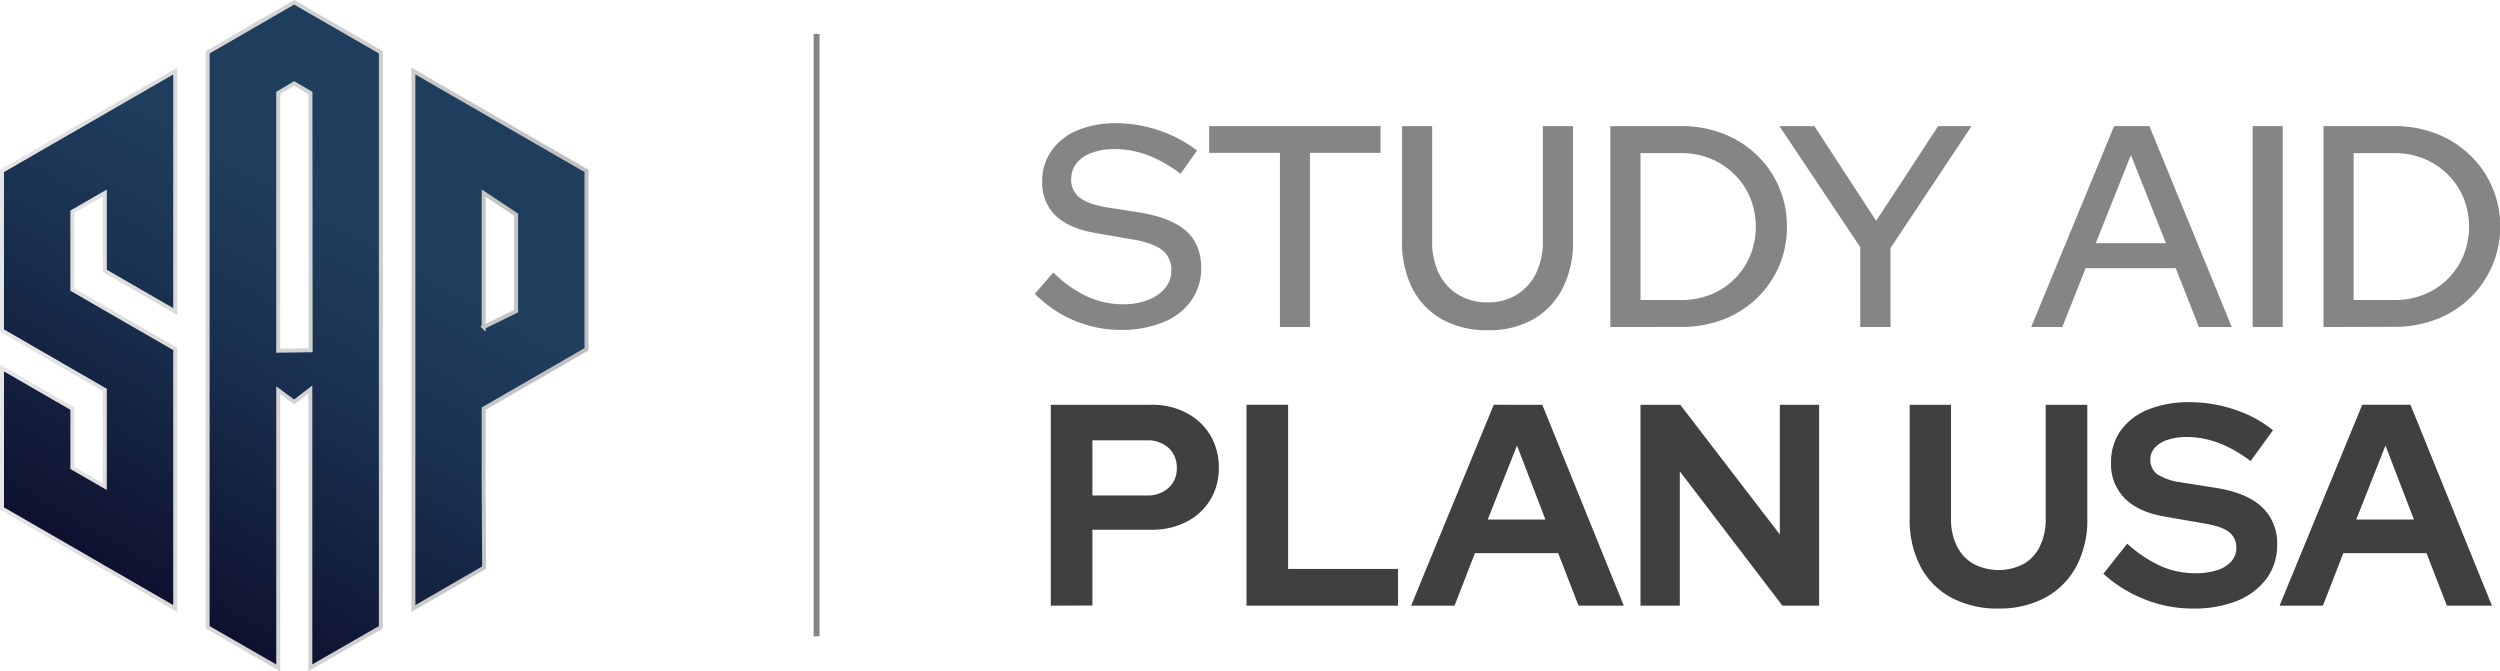 <svg xmlns="http://www.w3.org/2000/svg" xmlns:xlink="http://www.w3.org/1999/xlink" viewBox="0 0 628.94 168.92"><defs><style>.cls-1{stroke-miterlimit:10;fill:url(#Degradado_sin_nombre_719);stroke:url(#Degradado_sin_nombre_590);}.cls-2{fill:#858585;}.cls-3{fill:#404040;}</style><linearGradient id="Degradado_sin_nombre_719" x1="30.83" y1="145.44" x2="104.35" y2="18.09" gradientUnits="userSpaceOnUse"><stop offset="0" stop-color="#0d112f"></stop><stop offset="0.05" stop-color="#0f1533"></stop><stop offset="0.48" stop-color="#1b3252"></stop><stop offset="0.71" stop-color="#1f3d5d"></stop></linearGradient><linearGradient id="Degradado_sin_nombre_590" y1="84.46" x2="148.05" y2="84.46" gradientUnits="userSpaceOnUse"><stop offset="0" stop-color="#e6e6e6"></stop><stop offset="1" stop-color="#bfbfbf"></stop></linearGradient></defs><title>Recurso 3300</title><g id="Capa_2" data-name="Capa 2"><g id="Capa_1-2" data-name="Capa 1"><path class="cls-1" d="M.5,43,44.08,17.87V78.38L26.37,68.15V48.55l-8.16,4.7V72.86l25.3,14.6.57.33v65.3L.5,127.93V92.58L18.21,102.8v14.9l8.16,4.71V98.1L.5,83.16ZM74,.58,95.82,13.16V157.8L78.07,168V147.59l0,0V98L74,101.11,70,98.18v49.39l0,0v20.45L52.23,157.8V13.16ZM78.1,23.39,74,21,70,23.39V88.23l8.15-.11Zm43.58,79.41v19.61l.12,20.38L104,153.09V17.87L147.55,43V87.87Zm0-20.53,8.16-4V54l-8.16-5.41V82.27Z"></path><rect class="cls-2" x="204.69" y="8.53" width="1.48" height="151.56"></rect><path class="cls-2" d="M282,83a30.33,30.33,0,0,1-21.66-9.09L265,68.55a29.7,29.7,0,0,0,8.41,6,21.71,21.71,0,0,0,9.06,2,17.29,17.29,0,0,0,6.36-1.09,10.18,10.18,0,0,0,4.29-3,6.73,6.73,0,0,0,1.56-4.37,6.24,6.24,0,0,0-2.39-5.24c-1.59-1.22-4.21-2.13-7.87-2.7l-8.37-1.45q-7-1.15-10.43-4.4a11.36,11.36,0,0,1-3.43-8.66,13.1,13.1,0,0,1,2.31-7.66A14.82,14.82,0,0,1,271,32.82,24.8,24.8,0,0,1,280.81,31a34.16,34.16,0,0,1,20.36,6.86L297,43.72q-8.16-6.21-16.54-6.21a16.35,16.35,0,0,0-5.81.94,8.58,8.58,0,0,0-3.82,2.63,6.26,6.26,0,0,0-1.34,4,5.59,5.59,0,0,0,2.09,4.62q2.1,1.66,6.86,2.46l8.23,1.3q8,1.29,11.77,4.69t3.75,9.31a13.83,13.83,0,0,1-2.49,8.16,15.82,15.82,0,0,1-7.07,5.45A27.4,27.4,0,0,1,282,83Z"></path><path class="cls-2" d="M322,82.27V38.45H304.2V31.73h43.11v6.72H329.55V82.27Z"></path><path class="cls-2" d="M374.31,83.07a23.07,23.07,0,0,1-11.56-2.75,18.48,18.48,0,0,1-7.43-7.76,25.52,25.52,0,0,1-2.6-11.88V31.73h7.58v29A17.92,17.92,0,0,0,362,68.81a13,13,0,0,0,4.88,5.34,13.89,13.89,0,0,0,7.4,1.91,13.57,13.57,0,0,0,7.29-1.91,13,13,0,0,0,4.83-5.34,17.79,17.79,0,0,0,1.74-8.13V31.73h7.58v29a25.15,25.15,0,0,1-2.64,11.88,18.73,18.73,0,0,1-7.43,7.76A22.55,22.55,0,0,1,374.31,83.07Z"></path><path class="cls-2" d="M405.13,82.27V31.73h17.76a28.86,28.86,0,0,1,10.58,1.88,25.58,25.58,0,0,1,8.41,5.31A24.54,24.54,0,0,1,449.53,57a24.61,24.61,0,0,1-2,10.07,25,25,0,0,1-5.59,8,25.31,25.31,0,0,1-8.41,5.3,29,29,0,0,1-10.62,1.88Zm7.58-6.79H423a19.36,19.36,0,0,0,7.36-1.37,18,18,0,0,0,9.93-9.78,19.4,19.4,0,0,0,0-14.62,18,18,0,0,0-4-5.88,18.37,18.37,0,0,0-5.92-3.9A19.19,19.19,0,0,0,423,38.52H412.71Z"></path><path class="cls-2" d="M468,82.27V62.2L447.66,31.73h8.8L472,55.56l15.59-23.83H496L475.6,62.42V82.27Z"></path><path class="cls-2" d="M511,82.27l20.86-50.54h8.88l20.72,50.54H553.2l-5.84-14.8H524.69l-5.85,14.8Zm16.24-21.08H544.9L536.09,39Z"></path><path class="cls-2" d="M566.7,82.27V31.73h7.58V82.27Z"></path><path class="cls-2" d="M584.54,82.27V31.73H602.3a28.8,28.8,0,0,1,10.57,1.88,25.48,25.48,0,0,1,8.41,5.31,24.34,24.34,0,0,1,5.63,8,25.07,25.07,0,0,1-5.59,28.12,25.21,25.21,0,0,1-8.41,5.3,28.92,28.92,0,0,1-10.61,1.88Zm7.58-6.79h10.32a19.32,19.32,0,0,0,7.36-1.37,18,18,0,0,0,9.93-9.78,19.4,19.4,0,0,0,0-14.62,18,18,0,0,0-4-5.88,18.27,18.27,0,0,0-5.92-3.9,19.17,19.17,0,0,0-7.43-1.41H592.12Z"></path><path class="cls-3" d="M264.35,152.37V101.83h25.34a18.34,18.34,0,0,1,8.81,2.06,15.12,15.12,0,0,1,6,5.63,15.67,15.67,0,0,1,2.13,8.19,15.24,15.24,0,0,1-2.13,8,14.91,14.91,0,0,1-6,5.56,18.75,18.75,0,0,1-8.78,2H274.82v19.06Zm10.47-27.73h13.72a7.66,7.66,0,0,0,5.45-1.91,6.44,6.44,0,0,0,2.06-4.94A6.62,6.62,0,0,0,294,112.7a7.67,7.67,0,0,0-5.45-1.92H274.82Z"></path><path class="cls-3" d="M313.59,152.37V101.83h10.47v41.3h27.65v9.24Z"></path><path class="cls-3" d="M355,152.37l20.79-50.54H388l20.5,50.54H397.12L392,139.16H371.06l-5.13,13.21Zm19.28-21.66h14.51l-7.15-18.63Z"></path><path class="cls-3" d="M412.71,152.37V101.83h10l25.05,32.63V101.83h9.89v50.54h-9.24L422.6,118.58v33.79Z"></path><path class="cls-3" d="M502.74,153.09a24.53,24.53,0,0,1-11.84-2.74,18.68,18.68,0,0,1-7.76-7.84,25.18,25.18,0,0,1-2.71-12V101.83h10.4v28.66a15.06,15.06,0,0,0,1.48,6.9,10.4,10.4,0,0,0,4.18,4.47,13.66,13.66,0,0,0,12.64,0,10.37,10.37,0,0,0,4.08-4.47,15.46,15.46,0,0,0,1.44-6.9V101.83h10.47v28.66a24.92,24.92,0,0,1-2.74,11.95,19.29,19.29,0,0,1-7.76,7.87A24.2,24.2,0,0,1,502.74,153.09Z"></path><path class="cls-3" d="M551.47,153.09a32.18,32.18,0,0,1-11.91-2.31,33.8,33.8,0,0,1-10.4-6.43l6-7.58a32.85,32.85,0,0,0,8.49,5.67,21.42,21.42,0,0,0,8.62,1.77,17.54,17.54,0,0,0,5.49-.76,7.84,7.84,0,0,0,3.57-2.2,4.94,4.94,0,0,0,1.27-3.39,4.83,4.83,0,0,0-1.88-4.05q-1.87-1.44-6.42-2.16l-10-1.74q-6.42-1.16-9.82-4.58a12.15,12.15,0,0,1-3.39-8.92,13.65,13.65,0,0,1,2.45-8.12,15.65,15.65,0,0,1,6.9-5.27A27.46,27.46,0,0,1,551,101.18,35.26,35.26,0,0,1,562.05,103a30.4,30.4,0,0,1,9.78,5.24L566.2,116q-8-6.06-16-6.06a15.16,15.16,0,0,0-4.91.72,7.47,7.47,0,0,0-3.21,2,4.63,4.63,0,0,0,.58,6.61,14.2,14.2,0,0,0,5.52,2l9.53,1.51q7.57,1.23,11.37,4.81a12.33,12.33,0,0,1,3.79,9.42,14.11,14.11,0,0,1-2.63,8.52,17.3,17.3,0,0,1-7.44,5.63A29.32,29.32,0,0,1,551.47,153.09Z"></path><path class="cls-3" d="M573.49,152.37l20.79-50.54h12.13l20.5,50.54H615.58l-5.13-13.21H589.52l-5.13,13.21Zm19.28-21.66h14.51l-7.15-18.63Z"></path></g></g></svg>
